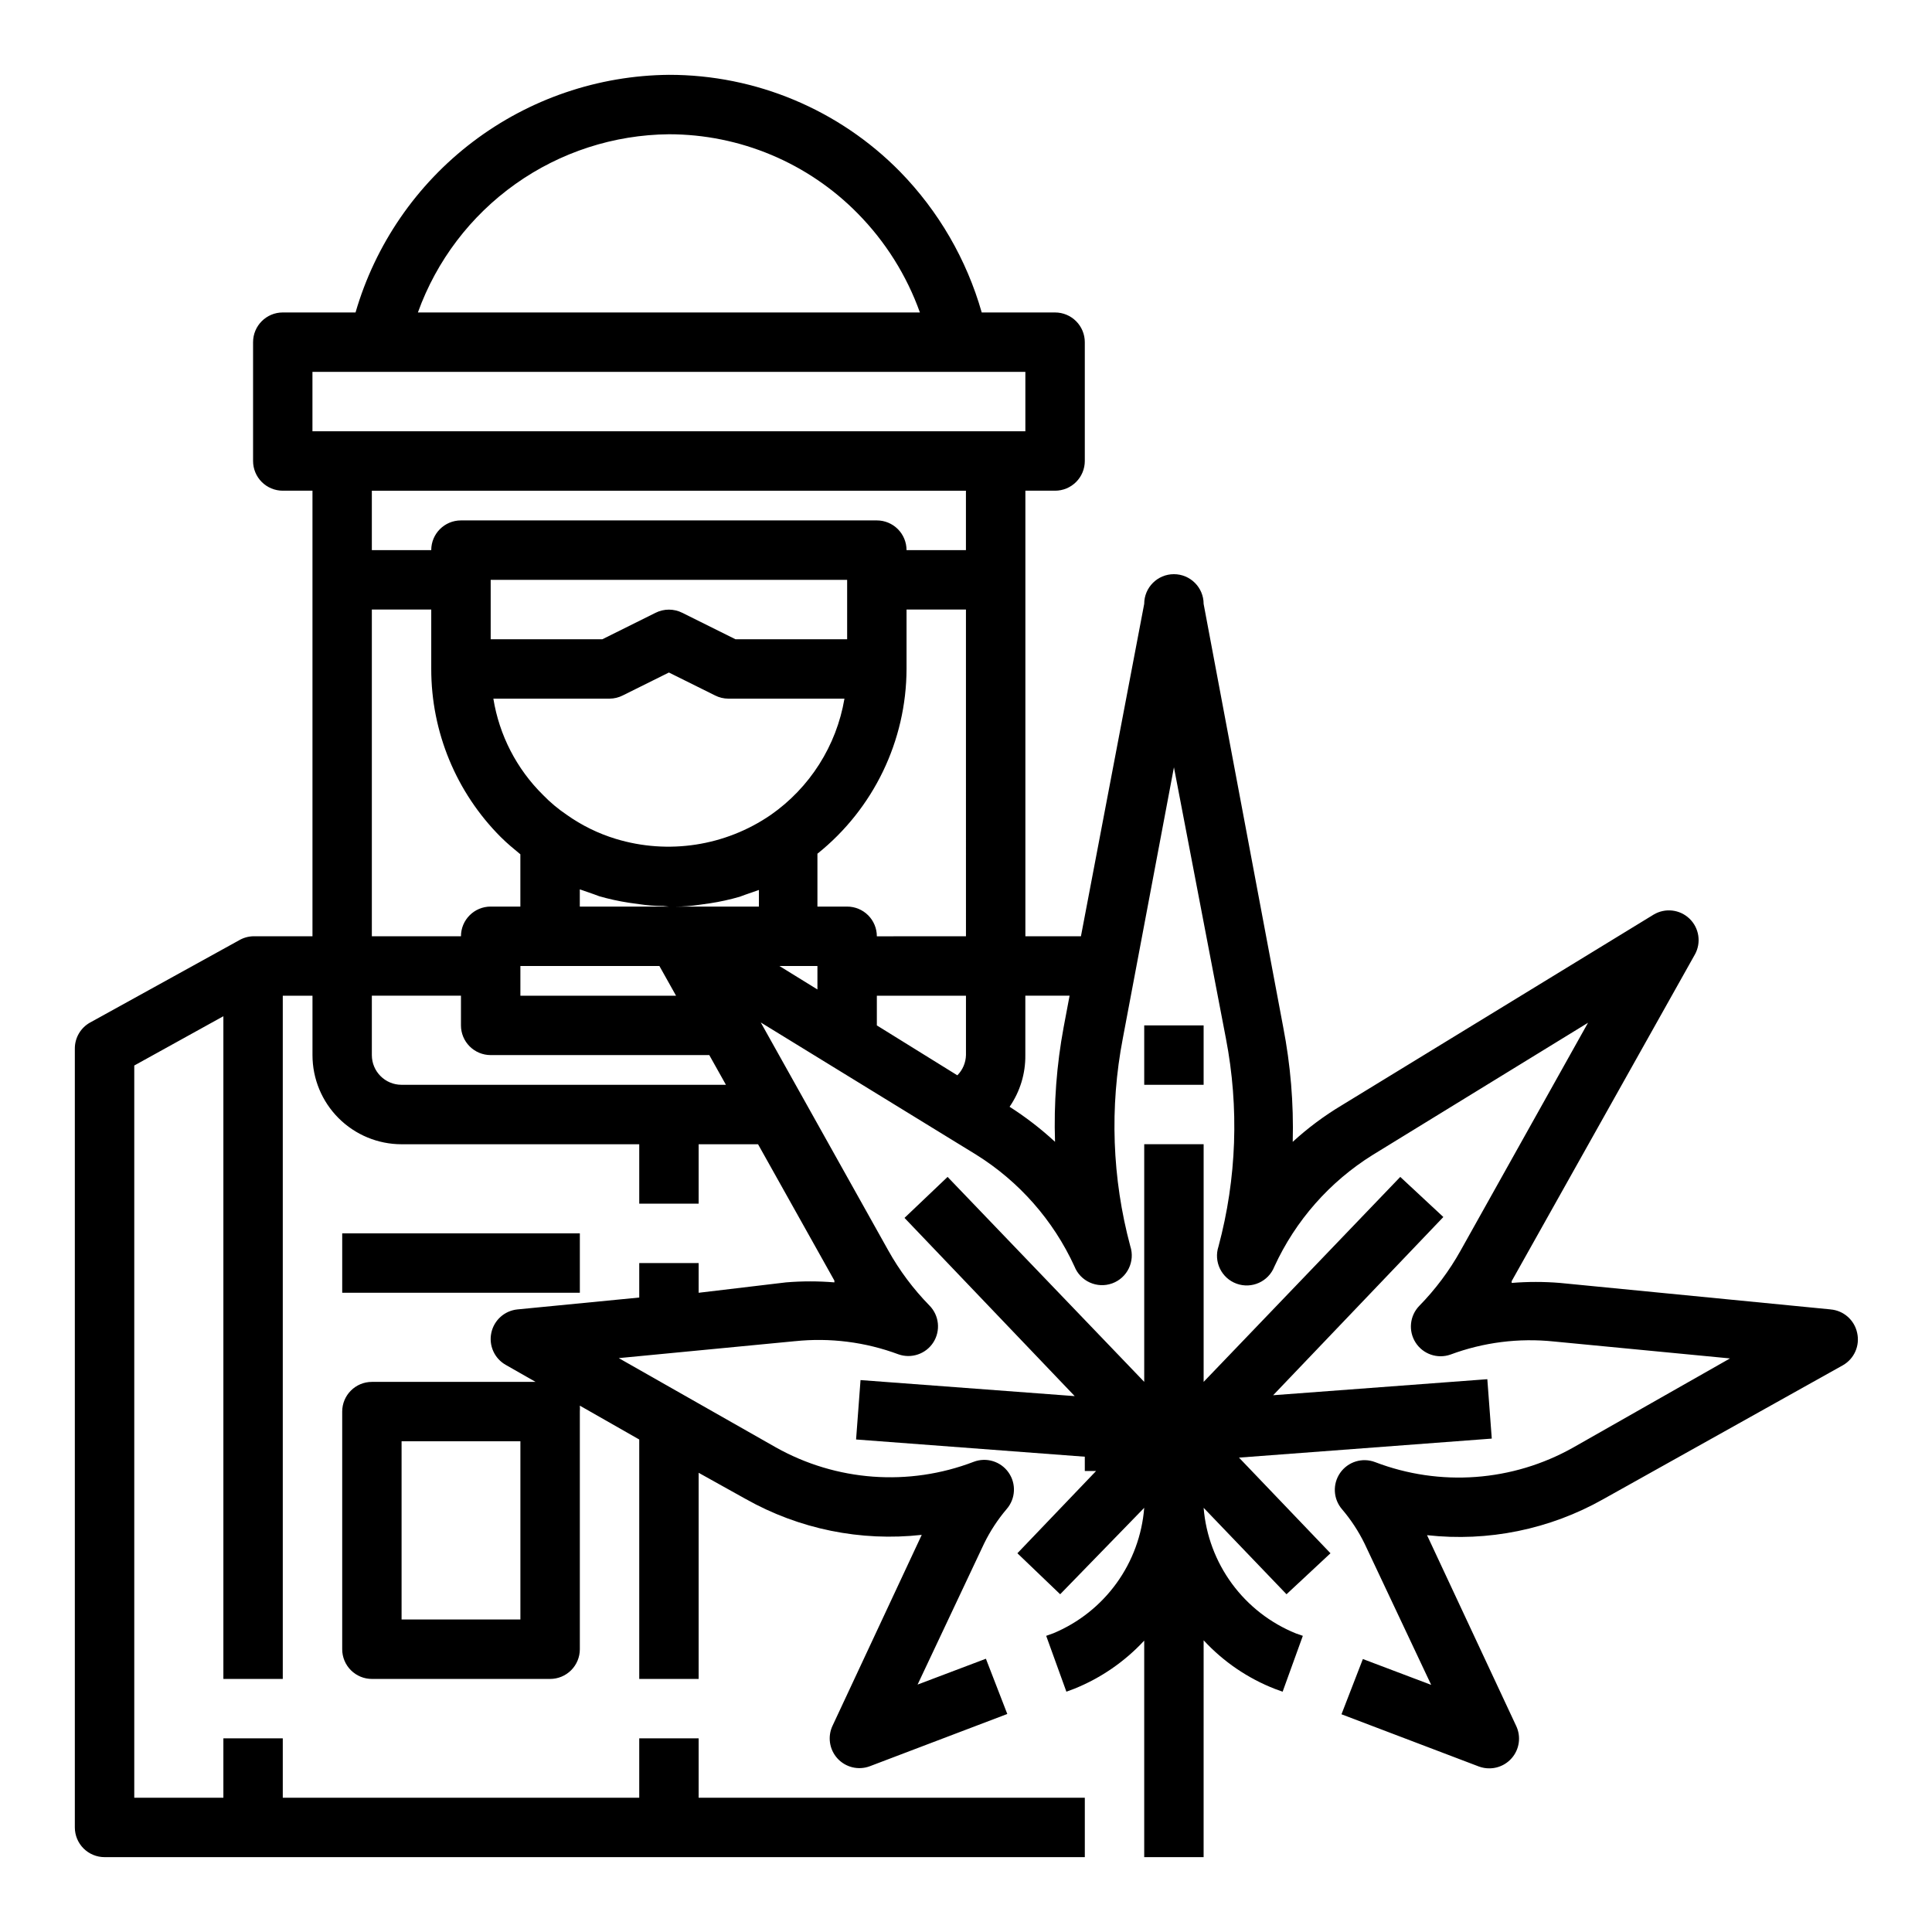 <?xml version="1.0" encoding="UTF-8"?>
<!-- Uploaded to: ICON Repo, www.iconrepo.com, Generator: ICON Repo Mixer Tools -->
<svg fill="#000000" width="800px" height="800px" version="1.1" viewBox="144 144 512 512" xmlns="http://www.w3.org/2000/svg">
 <g>
  <path d="m629.07 491-71.637-7.008c-4.269-0.352-8.559-0.352-12.828 0v-0.473l48.57-86.594v0.004c1.715-3.117 1.125-6.996-1.434-9.465-2.562-2.469-6.461-2.914-9.512-1.086l-82.656 50.539c-4.644 2.781-8.996 6.023-12.988 9.684 0.27-10.191-0.578-20.379-2.519-30.387l-21.094-112.18c0-4.348-3.527-7.871-7.875-7.871-4.348 0-7.871 3.523-7.871 7.871l-16.766 88.086h-14.723v-118.08h7.871c2.09 0 4.09-0.832 5.566-2.305 1.477-1.477 2.309-3.481 2.309-5.566v-31.488c0-2.09-0.832-4.09-2.309-5.566-1.477-1.477-3.477-2.309-5.566-2.309h-19.441c-4.004-14.043-11.445-26.867-21.648-37.312-16.141-16.434-38.211-25.684-61.246-25.664-18.773 0.172-36.992 6.391-51.953 17.734-14.961 11.348-25.863 27.211-31.098 45.242h-19.285c-4.348 0-7.871 3.527-7.871 7.875v31.488c0 2.086 0.828 4.09 2.305 5.566 1.477 1.473 3.481 2.305 5.566 2.305h7.871v118.08h-15.742c-1.332 0.043-2.633 0.422-3.777 1.105l-39.359 21.727h-0.004c-2.527 1.383-4.102 4.039-4.094 6.926v206.41c0 2.086 0.832 4.09 2.309 5.566 1.477 1.473 3.477 2.305 5.566 2.305h259.78v-15.746h-102.34v-15.742h-15.742v15.742h-94.465v-15.742h-15.742v15.742h-23.617v-194.04l23.617-13.066v175.62h15.742v-181.05h7.871v15.742c0 6.266 2.488 12.273 6.918 16.699 4.43 4.43 10.438 6.918 16.699 6.918h62.977v15.742h15.742v-15.742h15.742l20.23 36.133v0.473h0.004c-4.269-0.355-8.562-0.355-12.832 0l-23.145 2.754v-7.871h-15.742v9.133l-32.273 3.148c-3.422 0.34-6.223 2.856-6.93 6.219-0.715 3.371 0.848 6.816 3.859 8.5l7.871 4.488h-43.375c-4.348 0-7.871 3.523-7.871 7.871v62.977c0 2.09 0.828 4.09 2.305 5.566 1.477 1.477 3.477 2.305 5.566 2.305h47.23c2.09 0 4.09-0.828 5.566-2.305 1.477-1.477 2.309-3.477 2.309-5.566v-62.977c0.035-0.523 0.035-1.051 0-1.574l15.742 8.973v63.449h15.742v-54.629l12.438 6.926h0.004c14.172 7.996 30.504 11.328 46.68 9.523l-23.617 50.539c-1.387 2.894-0.879 6.34 1.281 8.711 2.164 2.371 5.551 3.191 8.559 2.074l36.449-13.855-5.668-14.641-18.105 6.848 17.633-37.391c1.605-3.281 3.613-6.352 5.981-9.133 2.363-2.723 2.57-6.703 0.508-9.66s-5.871-4.133-9.242-2.856c-17.207 6.598-36.453 5.184-52.508-3.859l-41.562-23.617 46.68-4.488v0.004c9.277-0.973 18.652 0.215 27.395 3.465 3.453 1.242 7.305-0.062 9.289-3.148 1.977-3.094 1.551-7.144-1.023-9.762-4.281-4.375-7.961-9.297-10.941-14.645l-33.77-60.379 57.07 35.031c11.395 7.102 20.457 17.395 26.055 29.602 1.562 3.965 5.996 5.965 10.004 4.516 4.004-1.449 6.133-5.824 4.797-9.871-4.82-17.98-5.496-36.824-1.969-55.102l13.539-71.793 13.777 71.871c3.527 18.277 2.856 37.121-1.969 55.102-1.336 4.047 0.793 8.422 4.797 9.871 4.008 1.449 8.441-0.551 10.004-4.516 5.598-12.207 14.66-22.496 26.055-29.598l57.07-35.031-33.77 60.379c-2.981 5.344-6.66 10.266-10.941 14.641-2.547 2.621-2.957 6.652-0.984 9.73 1.973 3.082 5.805 4.398 9.25 3.18 8.742-3.25 18.117-4.434 27.395-3.465l46.68 4.488-41.562 23.617c-16.055 9.039-35.301 10.453-52.508 3.856-3.371-1.277-7.18-0.102-9.242 2.856-2.062 2.957-1.855 6.938 0.508 9.66 2.367 2.781 4.379 5.852 5.981 9.133l17.633 37.391-18.105-6.848-5.668 14.641 36.449 13.855c0.883 0.32 1.816 0.48 2.754 0.473 2.699-0.008 5.203-1.395 6.641-3.68 1.438-2.281 1.605-5.141 0.445-7.578l-23.617-50.539v0.004c16.176 1.801 32.508-1.531 46.68-9.527l63.527-35.504c3.012-1.715 4.547-5.199 3.781-8.578-0.723-3.414-3.606-5.945-7.086-6.219zm-347.16 82.184h-31.488v-47.234h31.488zm118.08-149.57c-0.051 2.012-0.867 3.926-2.285 5.356l-21.332-13.227v-7.871h23.617zm-76.832-15.742h-41.25v-7.871h36.84zm45.344-94.465h-29.602l-14.09-7.008c-2.227-1.121-4.856-1.121-7.086 0l-14.09 7.008h-29.598v-15.742h94.465zm-62.977 15.742c1.23-0.004 2.445-0.301 3.543-0.863l12.199-6.062 12.203 6.062c1.098 0.562 2.309 0.859 3.543 0.863h30.781-0.004c-2.125 12.504-9.188 23.621-19.602 30.859-12.008 8.215-27.094 10.531-41.012 6.297-4.644-1.414-9.027-3.566-12.988-6.375-2.277-1.535-4.391-3.301-6.297-5.273-6.981-6.891-11.582-15.824-13.148-25.508zm-7.871 50.539 3.621 1.258 1.496 0.551-0.004 0.004c2.586 0.742 5.215 1.324 7.875 1.73l2.832 0.395c2.086 0.312 4.191 0.473 6.297 0.473l1.496 0.156h1.734c2.106 0 4.211-0.156 6.297-0.473l2.832-0.395c2.66-0.406 5.289-0.984 7.875-1.73l1.496-0.551 3.621-1.258-0.004 4.406h-47.465zm62.973 20.312v6.219l-10.074-6.219zm15.742-7.871 0.004-0.004c0-2.086-0.828-4.09-2.305-5.566-1.477-1.477-3.481-2.305-5.566-2.305h-7.875v-14.012c14.875-11.91 23.559-29.91 23.617-48.965v-15.742h15.742l0.004 86.59zm-55.102-212.55c18.832 0.008 36.871 7.582 50.066 21.02 7.324 7.438 12.941 16.383 16.453 26.211h-133.04c4.938-13.723 13.957-25.605 25.852-34.051 11.891-8.445 26.086-13.043 40.668-13.18zm-94.465 62.977h188.93v15.742h-188.93zm173.18 31.488v15.742h-15.742c0-2.086-0.828-4.09-2.305-5.566-1.477-1.477-3.481-2.305-5.566-2.305h-110.21c-4.348 0-7.875 3.523-7.875 7.871h-15.742v-15.742zm-157.44 31.488h15.742v15.742c-0.012 16.707 6.613 32.734 18.422 44.555 1.652 1.652 3.465 3.148 5.195 4.566v13.855h-7.871c-4.348 0-7.871 3.523-7.871 7.871h-23.617zm7.871 125.95c-4.348 0-7.871-3.527-7.871-7.875v-15.742h23.617v7.871c0 2.09 0.828 4.09 2.305 5.566 1.477 1.477 3.477 2.305 5.566 2.305h57.938l4.41 7.871zm173.18 15.113c-3.731-3.445-7.762-6.555-12.043-9.289 2.773-4.023 4.234-8.809 4.172-13.699v-15.742h11.73l-1.574 8.344c-1.863 10.016-2.629 20.203-2.285 30.387z"/>
  <path d="m496.59 555.63-24.246-25.348 66.992-5.039-1.18-15.742-56.758 4.25 45.105-47.23-11.418-10.629-52.109 54.316v-62.977h-15.746v62.977l-52.113-54.316-11.414 10.863 45.105 47.23-56.758-4.25-1.18 15.742 60.613 4.566 0.004 3.781h2.992l-20.859 21.805 11.336 10.863 22.273-22.906c-0.566 7.207-3.106 14.121-7.34 19.98s-10.004 10.441-16.668 13.238l-1.969 0.707 5.352 14.801 2.125-0.789c7.031-2.836 13.348-7.191 18.5-12.75v57.387h15.742l0.004-57.465c5.254 5.691 11.746 10.105 18.969 12.91l1.969 0.707 5.352-14.801-1.812-0.629h0.004c-6.766-2.734-12.641-7.297-16.965-13.176-4.32-5.883-6.926-12.848-7.516-20.121l21.965 22.906z"/>
  <path d="m447.23 415.74h15.742v15.742h-15.742z"/>
  <path d="m234.69 470.85h62.977v15.742h-62.977z"/>
 </g>
</svg>